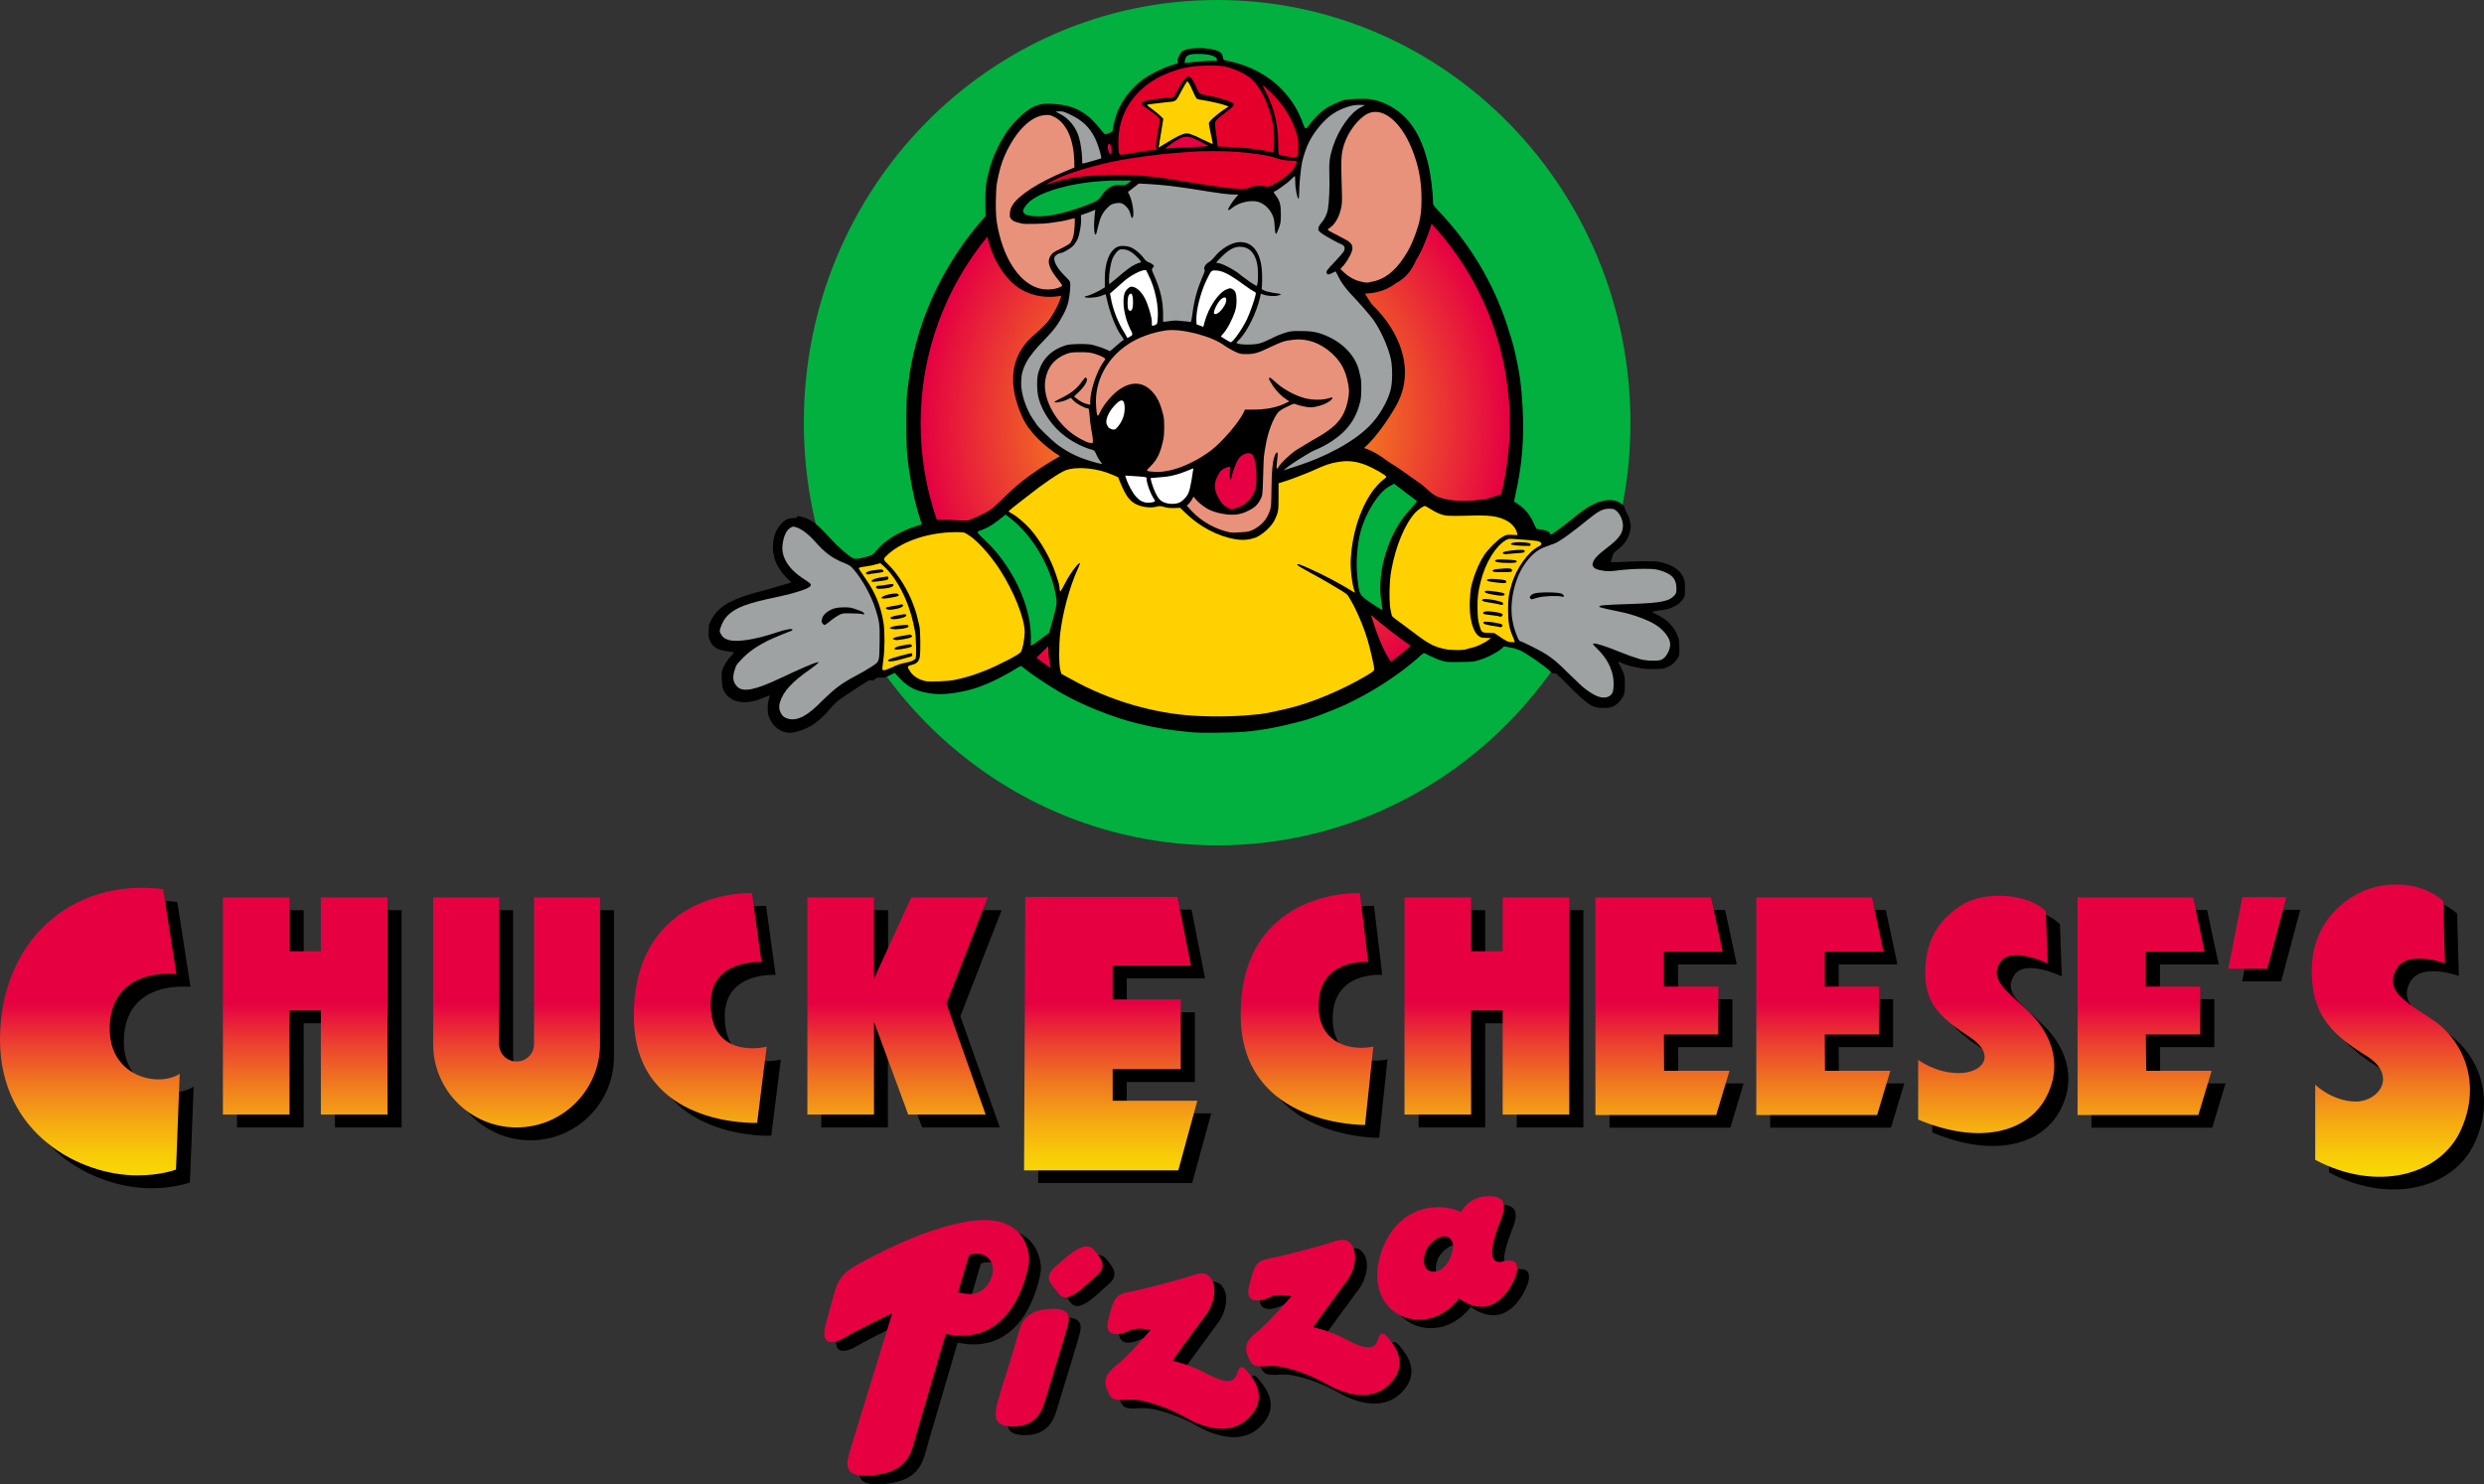 <svg version="1.1" xmlns="http://www.w3.org/2000/svg" xmlns:xlink="http://www.w3.org/1999/xlink" width="1199.736" height="717.169" viewBox="0,0,1199.736,717.169"><rect x="0" y="0" width="1199.736" height="717.169" fill="#333333" stroke="none"/><defs><linearGradient x1="236.595" y1="402.016" x2="236.595" y2="306.072" gradientUnits="userSpaceOnUse" id="color-1"><stop offset="0" stop-color="#fae700"/><stop offset="0.093" stop-color="#f9df02"/><stop offset="0.233" stop-color="#f8cb08"/><stop offset="0.403" stop-color="#f5a912"/><stop offset="0.596" stop-color="#f0791f"/><stop offset="0.807" stop-color="#eb3d30"/><stop offset="1" stop-color="#e60042"/></linearGradient><radialGradient cx="226.947" cy="25.888" r="142.166" gradientUnits="userSpaceOnUse" id="color-2"><stop offset="0" stop-color="#ffec00"/><stop offset="1" stop-color="#e50042"/></radialGradient><radialGradient cx="227.437" cy="25.882" r="141.898" gradientUnits="userSpaceOnUse" id="color-3"><stop offset="0" stop-color="#ffec00"/><stop offset="1" stop-color="#e50042"/></radialGradient><radialGradient cx="226.93" cy="26.481" r="141.898" gradientUnits="userSpaceOnUse" id="color-4"><stop offset="0" stop-color="#ffec00"/><stop offset="1" stop-color="#e50042"/></radialGradient><radialGradient cx="226.947" cy="27.177" r="142.166" gradientUnits="userSpaceOnUse" id="color-5"><stop offset="0" stop-color="#ffec00"/><stop offset="1" stop-color="#e50042"/></radialGradient></defs><g transform="translate(359.868,178.585)"><g data-paper-data="{&quot;isPaintingLayer&quot;:true}" fill-rule="nonzero" stroke="none" stroke-linecap="butt" stroke-linejoin="miter" stroke-miterlimit="10" stroke-dasharray="" stroke-dashoffset="0" style="mix-blend-mode: normal"><path d="M123.906,261.163l-19.948,51.224l19.046,53.73h-37.491l-16.54,-44.809v44.809h-32.178v-104.955h32.278v39.295l18.044,-39.295zM17.247,333.338l-4.611,36.789c0,0 -58.642,2.506 -59.544,-50.322c-0.802,-47.816 33.682,-60.747 57.038,-60.747l4.611,33.381c0,0 -24.56,-1.804 -24.56,19.948c0,21.853 16.841,23.056 27.066,20.951zM-95.225,332.035v-70.872h31.877v70.872c0,22.254 -18.044,40.298 -40.298,40.298c-22.254,0 -40.298,-18.044 -40.298,-40.298v-70.872h31.877v70.872v0c0,4.711 3.809,8.42 8.42,8.42c4.711,0 8.42,-3.809 8.42,-8.42zM-300.023,322.813c-1.203,25.161 23.557,30.374 33.682,23.557l-1.804,46.312c0,0 -7.117,2.807 -18.745,2.807c-27.567,0 -66.261,-19.948 -66.261,-65.659c0,-46.914 34.083,-78.19 78.891,-72.676l6.416,41.1c0,0 -30.775,-4.01 -32.178,24.56zM-198.075,261.163h32.178v104.955h-32.178v-50.322h-15.137v50.322h-32.178v-104.955h32.178v26.063h15.137zM683.364,327.324l0.1,17.543h31.577l-6.416,21.352h-58.342v-105.155h55.836l5.614,26.264h-28.369v16.841h26.264v23.156h-26.264zM729.877,260.963h21.252l-9.222,34.584h-18.846zM821.199,319.805c15.638,10.225 24.56,31.176 14.235,53.63c-9.924,21.953 -40.599,30.273 -70.371,14.435v-36.288c0,0 8.32,8.12 19.648,8.12c11.327,0 20.149,-12.731 5.213,-21.953c-15.838,-9.824 -25.362,-18.745 -26.464,-37.591c-1.203,-21.252 9.423,-33.181 20.049,-39.696c13.232,-8.22 32.78,-7.418 43.405,2.406l0.802,30.073c0,0 -18.445,-6.917 -23.657,3.108c-5.213,10.125 4.11,15.137 17.142,23.758zM450.599,327.324l0.1,17.543h31.577l-6.416,21.352h-58.342v-105.155h55.836l5.614,26.264h-28.369v16.841h26.264v23.156h-26.264zM625.524,315.194c11.327,10.425 18.144,25.362 10.125,41.701c-8.721,17.843 -32.479,24.159 -62.251,11.628v-28.87c0,0 8.32,6.416 19.648,6.416c11.327,0 18.645,-8.521 5.213,-17.442c-13.433,-8.922 -21.452,-15.638 -21.452,-30.674c0,-15.036 5.513,-25.161 17.142,-32.78c11.929,-7.819 33.481,-5.513 41.1,2.807l0.902,25.161c0,0 -17.743,-8.621 -22.956,-0.601c-5.213,7.919 2.306,13.232 12.53,22.655zM372.71,261.163h32.178v104.955h-32.178v-50.322h-15.237v50.322h-32.178v-104.955h32.178v26.063h15.237zM528.187,327.324l0.1,17.543h31.577l-6.416,21.352h-58.342v-105.155h55.836l5.614,26.264h-28.369v16.841h26.264v23.156h-26.264zM310.259,333.238l-4.01,37.892c0,0 -59.144,0.902 -60.046,-51.926c-0.902,-47.816 34.183,-60.146 57.54,-60.146l4.01,33.381c0,0 -23.958,-2.205 -23.958,21.051c0,18.846 16.34,21.953 26.464,19.748zM184.353,344.165l-0.1,15.137h40.899l-9.222,33.682h-74.381l0.601,-132.121h73.478l6.516,33.181h-37.792v16.44h32.88v33.682h-32.88z" fill="#000000" stroke-width="1"/><g stroke-width="1"><path d="M175.832,441.601c-1.504,1.203 -7.418,7.117 -10.526,8.922c-3.108,1.804 -5.914,3.408 -8.721,-0.601c-2.807,-4.01 -7.418,-6.817 -0.601,-12.731c6.817,-5.914 13.934,-12.631 18.244,-7.719c4.411,4.912 5.914,8.32 1.604,12.129zM161.798,464.958c-0.702,3.509 -10.526,34.985 -11.428,38.092c-1.002,3.108 -3.408,11.428 -14.535,11.728c-11.127,0.301 -10.225,-5.614 -6.817,-16.44c3.408,-10.826 7.819,-25.061 8.721,-28.77c1.002,-3.709 2.807,-10.225 13.332,-11.428c10.526,-1.203 11.728,2.506 10.726,6.817zM248.709,510.769c-9.623,9.323 -23.557,3.408 -30.073,-0.301c-6.516,-3.809 -19.848,-9.323 -27.868,-8.721c-8.019,0.702 -8.32,-0.601 -10.225,-4.912c-1.905,-4.31 -0.601,-7.719 4.611,-11.728c5.213,-4.01 16.44,-17.041 16.44,-17.041c0,0 -6.817,-1.604 -10.225,0.301c-3.408,1.804 -12.631,4.31 -10.225,-5.313c2.506,-9.623 3.108,-12.129 9.924,-13.332c6.716,-1.203 25.061,-6.115 29.672,-7.719c4.611,-1.504 7.719,-2.406 10.225,1.604c2.506,4.01 1.604,11.127 -2.406,16.741c-4.01,5.513 -13.934,18.846 -16.44,22.555c0,0 9.022,2.205 15.237,5.614c6.315,3.308 13.934,7.117 15.838,0.902c1.804,-6.215 4.21,-2.406 5.914,-0.301c2.807,3.408 9.323,12.33 -0.401,21.653zM316.674,494.53c-9.623,9.323 -23.557,3.408 -30.073,-0.301c-6.516,-3.809 -19.848,-9.323 -27.868,-8.721c-8.019,0.702 -8.32,-0.601 -10.225,-4.912c-1.905,-4.31 -0.601,-7.719 4.611,-11.728c5.213,-4.01 16.44,-17.041 16.44,-17.041c0,0 -6.817,-1.604 -10.225,0.301c-3.408,1.804 -12.631,4.31 -10.225,-5.313c2.506,-9.623 3.108,-12.129 9.924,-13.332c6.716,-1.203 25.061,-6.115 29.672,-7.719c4.611,-1.504 7.719,-2.406 10.225,1.604c2.506,4.01 1.604,11.127 -2.406,16.741c-4.01,5.513 -13.934,18.846 -16.44,22.555c0,0 9.022,2.205 15.237,5.614c6.215,3.308 13.934,7.117 15.838,0.902c1.804,-6.215 4.21,-2.406 5.914,-0.301c2.807,3.408 9.323,12.33 -0.401,21.653z" fill="#000000"/><path d="M376.82,444.508c-2.506,5.213 -10.927,19.146 -26.364,8.32c0,0 -6.516,9.724 -18.244,10.225c-14.836,0.601 -26.264,-13.232 -18.846,-33.682c7.418,-20.45 26.364,-23.858 38.092,-18.244c0,0 3.709,-7.719 13.332,-7.719c9.623,0 8.12,6.215 5.313,13.032c-2.707,6.817 -7.117,20.75 1.604,18.545c8.621,-2.205 7.719,4.31 5.112,9.523zM347.248,425.362c-2.707,-5.213 -8.621,-1.504 -11.428,2.205c-2.807,3.609 -4.01,12.631 2.807,12.33c6.817,-0.301 10.225,-11.528 8.621,-14.535z" fill="#000000"/><path d="M142.752,435.987c-2.306,13.633 -12.129,39.997 -40.097,34.083l-14.134,48.117c-2.506,8.42 -3.108,18.345 -20.75,20.149c-17.543,1.905 -12.631,-7.418 -9.523,-17.944c3.108,-10.526 16.741,-54.131 18.545,-60.346c0,0 -17.242,8.32 -22.855,11.728c-5.614,3.308 -12.129,4.31 -9.323,-6.215c2.807,-10.526 3.709,-13.633 4.611,-16.741c1.002,-3.108 2.807,-7.719 9.323,-11.428c6.516,-3.709 37.09,-20.65 60.046,-22.254c22.855,-1.504 24.86,16.139 24.159,20.851zM113.882,431.877l-5.313,18.044c2.105,0.401 4.411,0.802 6.215,0.802c4.611,0 9.623,-4.31 10.526,-10.526c1.002,-6.115 -4.611,-10.726 -11.428,-8.32z" fill="#000000"/><path d="M170.118,437.391c-1.504,1.203 -7.418,7.117 -10.526,8.922c-3.108,1.804 -5.914,3.408 -8.721,-0.601c-2.807,-4.01 -7.418,-6.817 -0.601,-12.731c6.817,-5.914 13.934,-12.631 18.244,-7.719c4.31,4.912 5.914,8.32 1.604,12.129zM156.084,460.748c-0.702,3.509 -10.526,34.985 -11.428,38.092c-1.002,3.108 -3.408,11.428 -14.535,11.728c-11.127,0.301 -10.225,-5.614 -6.817,-16.44c3.408,-10.826 7.819,-25.061 8.721,-28.77c1.002,-3.709 2.807,-10.225 13.332,-11.428c10.526,-1.103 11.728,2.506 10.726,6.817zM242.995,506.659c-9.623,9.323 -23.557,3.408 -30.073,-0.301c-6.516,-3.809 -19.848,-9.323 -27.868,-8.721c-8.019,0.702 -8.32,-0.601 -10.225,-4.912c-1.905,-4.31 -0.601,-7.719 4.611,-11.728c5.213,-4.01 16.44,-17.041 16.44,-17.041c0,0 -6.817,-1.604 -10.225,0.301c-3.408,1.804 -12.731,4.31 -10.225,-5.313c2.506,-9.623 3.108,-12.129 9.924,-13.332c6.716,-1.203 25.061,-6.115 29.672,-7.719c4.611,-1.504 7.719,-2.406 10.225,1.604c2.506,4.01 1.604,11.127 -2.406,16.741c-4.01,5.513 -13.934,18.846 -16.44,22.555c0,0 9.022,2.205 15.237,5.614c6.315,3.308 13.934,7.117 15.838,0.902c1.804,-6.215 4.21,-2.406 5.914,-0.301c2.807,3.408 9.323,12.33 -0.401,21.653zM310.96,490.42c-9.623,9.323 -23.557,3.408 -30.073,-0.301c-6.516,-3.809 -19.848,-9.323 -27.868,-8.721c-8.019,0.702 -8.32,-0.601 -10.225,-4.912c-1.905,-4.31 -0.601,-7.719 4.611,-11.728c5.213,-4.01 16.44,-17.041 16.44,-17.041c0,0 -6.817,-1.604 -10.225,0.301c-3.408,1.804 -12.631,4.31 -10.225,-5.313c2.506,-9.623 3.108,-12.129 9.924,-13.332c6.716,-1.203 25.061,-6.115 29.672,-7.719c4.611,-1.504 7.719,-2.406 10.225,1.604c2.506,4.01 1.604,11.127 -2.406,16.741c-4.01,5.513 -13.934,18.846 -16.44,22.555c0,0 9.022,2.205 15.237,5.614c6.215,3.308 13.934,7.117 15.838,0.902c1.804,-6.215 4.21,-2.406 5.914,-0.301c2.807,3.308 9.323,12.33 -0.401,21.653z" fill="#e60042"/><path d="M371.106,440.398c-2.506,5.213 -10.927,19.146 -26.364,8.32c0,0 -6.516,9.724 -18.244,10.225c-14.836,0.601 -26.264,-13.232 -18.846,-33.682c7.418,-20.45 26.364,-23.858 38.092,-18.244c0,0 3.709,-7.719 13.332,-7.719c9.623,0 8.12,6.215 5.313,13.032c-2.707,6.817 -7.117,20.75 1.604,18.545c8.621,-2.205 7.719,4.21 5.112,9.523zM341.534,421.252c-2.707,-5.213 -8.621,-1.403 -11.428,2.205c-2.807,3.609 -4.01,12.631 2.807,12.33c6.817,-0.301 10.225,-11.528 8.621,-14.535z" fill="#e60042"/><path d="M137.038,431.777c-2.306,13.633 -12.129,39.997 -40.097,34.083l-14.134,48.117c-2.506,8.42 -3.108,18.345 -20.75,20.149c-17.543,1.905 -12.631,-7.418 -9.523,-17.944c3.108,-10.526 16.741,-54.131 18.545,-60.346c0,0 -17.242,8.32 -22.855,11.728c-5.614,3.308 -12.129,4.31 -9.323,-6.215c2.807,-10.526 3.709,-13.633 4.611,-16.741c1.002,-3.108 2.807,-7.719 9.323,-11.428c6.516,-3.709 37.09,-20.65 60.046,-22.254c22.855,-1.504 24.86,16.139 24.159,20.851zM108.168,427.767l-5.313,18.044c2.105,0.401 4.411,0.802 6.215,0.802c4.611,0 9.623,-4.31 10.526,-10.526c1.002,-6.215 -4.611,-10.826 -11.428,-8.32z" fill="#e60042"/></g><path d="M117.19,254.948l-19.948,51.224l18.946,53.73h-37.391l-16.54,-44.809v44.809h-32.178v-104.955h32.178v39.295l18.044,-39.295zM10.431,327.123l-4.611,36.789c0,0 -58.642,2.506 -59.544,-50.322c-0.802,-47.816 33.682,-60.747 57.038,-60.747l4.611,33.381c0,0 -24.56,-1.804 -24.56,19.948c0,21.853 16.841,23.056 27.066,20.951zM-101.942,325.82v-70.872h31.877v70.872c0,22.254 -18.044,40.298 -40.298,40.298c-22.254,0 -40.298,-18.044 -40.298,-40.298v-70.872h31.877v70.872v0c0,4.711 3.709,8.42 8.42,8.42c4.711,0 8.42,-3.809 8.42,-8.42zM-306.839,316.598c-1.203,25.161 23.557,30.374 33.782,23.557l-1.804,46.312c0,0 -7.117,2.807 -18.745,2.807c-27.567,0 -66.261,-19.948 -66.261,-65.659c0,-46.914 33.982,-78.19 78.791,-72.676l6.416,41.1c0,0 -30.775,-4.01 -32.178,24.56zM-204.892,254.948h32.178v104.955h-32.178v-50.322h-15.137v50.322h-32.178v-104.955h32.178v26.063h15.137zM676.547,321.209l0.2,17.543h31.577l-6.416,21.352h-58.342v-105.155h55.836l5.513,26.264h-28.369v16.841h26.264v23.156h-26.264zM723.161,254.848h21.252l-9.222,34.584h-18.846zM814.482,313.691c15.538,10.125 24.459,31.075 14.235,53.63c-9.924,21.953 -40.599,30.273 -70.371,14.435v-36.288c0,0 8.32,8.12 19.648,8.12c11.327,0 20.149,-12.731 5.213,-21.953c-15.838,-9.824 -25.362,-18.745 -26.464,-37.591c-1.203,-21.252 9.423,-33.181 20.049,-39.696c13.232,-8.22 32.78,-7.418 43.405,2.406l0.802,30.073c0,0 -18.445,-6.917 -23.657,3.108c-5.213,10.125 4.11,15.137 17.142,23.758zM443.783,321.209l0.1,17.543h31.577l-6.416,21.352h-58.342v-105.155h55.836l5.614,26.264h-28.369v16.841h26.264v23.156h-26.264zM618.707,308.979c11.428,10.425 18.144,25.462 10.125,41.701c-8.721,17.843 -32.479,24.159 -62.251,11.628v-28.87c0,0 8.32,6.416 19.648,6.416c11.327,0 18.645,-8.521 5.213,-17.442c-13.433,-8.922 -21.452,-15.638 -21.452,-30.674c0,-15.036 5.513,-25.161 17.142,-32.78c11.929,-7.819 33.481,-5.513 41.1,2.807l0.902,25.161c0,0 -17.743,-8.621 -22.956,-0.601c-5.213,7.919 2.306,13.232 12.53,22.655zM365.894,254.948h32.178v104.955h-32.178v-50.322h-15.237v50.322h-32.178v-104.955h32.178v26.063h15.237zM521.471,321.209l0.1,17.543h31.577l-6.416,21.352h-58.342v-105.155h55.836l5.614,26.264h-28.369v16.841h26.264v23.156h-26.264zM303.442,327.023l-4.01,37.892c0,0 -59.144,0.902 -60.046,-51.926c-0.902,-47.816 34.183,-60.146 57.54,-60.146l4.01,33.381c0,0 -23.958,-2.205 -23.958,21.051c0,18.846 16.34,21.953 26.464,19.748zM177.536,337.95v15.237h40.899l-9.222,33.682h-74.481l0.601,-132.121h73.478l6.516,33.181h-37.792v16.34h32.88v33.682h-32.88z" fill="url(#color-1)" stroke-width="1"/><g><path d="M28.363,25.614c0,-112.776 89.376,-204.198 199.627,-204.198c110.251,0 199.627,91.423 199.627,204.198c0,112.776 -89.376,204.198 -199.627,204.198c-110.251,0 -199.627,-91.423 -199.627,-204.198z" fill="#01b03f" stroke-width="1"/><path d="M453.141,110.583c-1.809,3.116 -6.03,5.226 -11.458,5.729c-1.005,0.101 -2.412,0.402 -2.915,0.503c-1.005,0.201 -1.005,0.201 1.407,1.407c5.427,2.613 8.744,6.231 10.452,10.955c0.503,1.307 0.603,2.613 0.603,5.327c0,3.417 0,3.618 -0.905,5.025c-1.307,2.01 -2.412,3.015 -4.724,4.121c-1.709,0.804 -2.312,0.905 -6.131,1.005c-2.312,0 -5.025,0 -6.131,-0.302c-6.03,-1.106 -7.136,-1.407 -9.447,-2.412c-2.312,-1.106 -2.613,-1.005 -1.608,0.603c0.503,0.704 1.206,2.211 1.709,3.417c0.804,1.809 0.905,2.412 0.905,6.131c0,3.618 -0.101,4.322 -0.804,5.729c-1.005,2.01 -3.116,4.221 -5.126,5.025c-1.206,0.503 -2.211,0.603 -4.623,0.603c-5.126,0 -7.035,-1.206 -16.885,-11.056c-5.327,-5.427 -6.131,-6.03 -6.633,-5.729c-0.503,0.302 -0.804,0.201 -2.01,-1.005c-3.216,-3.015 -11.357,-8.543 -14.573,-10.05c-1.005,-0.402 -2.613,-1.005 -3.719,-1.206c-1.106,-0.101 -2.412,-0.503 -3.015,-0.603c-0.804,-0.201 -1.106,-0.101 -1.407,0.302c-1.407,1.709 -7.236,4.925 -11.357,6.131c-2.714,0.905 -3.216,0.905 -9.548,1.005c-6.432,0.101 -6.633,0 -9.347,-0.804c-1.608,-0.503 -3.819,-1.608 -5.226,-2.211c-1.307,-0.704 -2.513,-1.307 -2.714,-1.307c-0.201,0 -1.005,0.603 -1.809,1.307c-1.407,1.407 -4.824,4.221 -7.337,6.131c-8.844,6.834 -19.397,13.166 -29.448,17.789c-6.231,2.814 -15.478,6.332 -20.101,7.538c-11.056,2.915 -18.191,4.322 -27.538,5.226c-5.528,0.503 -21.709,0.704 -25.83,0.302c-12.061,-1.206 -17.387,-2.111 -26.433,-4.322c-11.96,-2.915 -26.634,-8.844 -37.086,-14.875c-5.729,-3.317 -14.171,-8.945 -17.588,-11.759c-0.704,-0.603 -1.407,-1.106 -1.508,-1.106c-0.101,0 -1.809,0.905 -3.719,2.111c-6.432,3.92 -14.272,7.538 -19.699,9.045c-4.02,1.106 -5.829,1.407 -8.844,1.91c-5.025,0.704 -7.94,0.704 -11.458,0.201c-6.935,-1.005 -10.653,-2.915 -14.875,-7.337l-2.412,-2.613l-2.412,1.206c-1.91,1.005 -2.613,1.206 -4.121,1.106c-1.608,-0.101 -2.01,-0 -3.015,0.804c-1.005,0.804 -1.307,0.804 -1.709,0.503c-0.503,-0.503 -1.407,-0 -10.653,6.131c-5.126,3.317 -6.633,4.523 -9.347,7.739c-4.824,5.729 -9.347,8.945 -14.875,10.653c-2.513,0.804 -4.623,1.005 -6.131,0.704v0c-4.121,-0.804 -7.337,-3.92 -8.744,-8.442c-0.503,-1.809 -0.402,-5.829 0.302,-7.739c0.302,-0.804 0.503,-1.608 0.402,-1.709c-0.201,0 -1.206,0.302 -2.312,0.804c-7.739,3.518 -14.272,3.216 -18.191,-0.704c-2.01,-2.111 -2.613,-4.121 -2.714,-8.442c-0.101,-3.317 0,-3.518 1.106,-5.829c0.704,-1.407 1.809,-3.216 3.015,-4.422c1.106,-1.106 1.809,-2.111 1.709,-2.211c0,-0.101 -1.307,-0.402 -2.814,-0.503c-4.623,-0.503 -7.136,-1.91 -8.543,-4.824c-0.704,-1.307 -0.804,-2.01 -0.804,-4.422c0,-1.608 0.101,-3.317 0.302,-3.819c2.613,-6.432 6.734,-9.849 15.277,-13.066c3.92,-1.407 6.332,-2.111 12.161,-3.618c1.809,-0.503 4.221,-1.206 5.327,-1.508c1.106,-0.302 3.116,-1.005 4.422,-1.307c1.206,-0.302 2.312,-0.704 2.312,-0.804c0,-0.201 -0.804,-1.005 -1.809,-1.91c-3.116,-2.814 -6.332,-8.342 -6.332,-10.754c0,-0.503 -0.101,-0.905 -0.302,-1.005c-0.201,-0.101 -0.302,-1.508 -0.302,-3.015c0,-4.322 1.005,-7.638 2.915,-10.251c2.211,-2.915 4.221,-4.121 6.935,-4.121c1.307,0 1.809,-0.101 1.809,-0.503c0,-0.603 0.201,-0.603 2.513,0c4.623,1.307 6.834,3.015 13.669,10.452c3.618,4.02 8.744,8.442 10.653,9.347c1.005,0.503 1.508,0.503 3.317,0.201c1.106,-0.201 3.015,-0.704 4.221,-1.005c1.91,-0.603 2.412,-0.905 3.92,-2.714c2.111,-2.412 2.714,-3.015 5.628,-5.226c2.915,-2.211 7.839,-4.724 12.463,-6.231c2.111,-0.704 3.719,-1.206 3.819,-1.307c0,0 -0.302,-0.905 -0.603,-2.111c-0.402,-1.106 -0.804,-2.613 -1.005,-3.216c-0.101,-0.603 -0.503,-1.508 -0.603,-2.111c-0.804,-2.814 -1.709,-6.633 -2.412,-10.251c-1.206,-6.734 -1.608,-8.342 -2.412,-16.282c-0.503,-4.724 -0.503,-25.528 0,-29.448c0.201,-1.608 0.503,-4.121 0.704,-5.528c1.206,-9.648 3.417,-18.995 6.633,-28.342c5.93,-17.186 15.176,-33.468 27.337,-47.941l3.216,-3.719l-0.101,-6.834c0,-7.035 0.302,-9.246 1.709,-14.774c1.106,-4.221 2.312,-7.538 4.322,-11.558c3.015,-6.03 5.628,-9.749 9.548,-13.669c6.03,-6.03 10.05,-7.839 16.885,-7.337c8.141,0.503 12.865,2.312 18.292,6.935c1.206,1.106 3.216,3.317 4.623,5.025c1.307,1.809 2.513,2.915 2.714,2.814c0.201,-0.201 1.106,-0.503 1.91,-0.804c1.206,-0.503 1.508,-0.704 1.508,-1.307c0,-1.307 1.407,-6.834 2.412,-9.146c2.412,-5.729 6.834,-11.357 12.161,-15.277c3.216,-2.412 9.246,-5.427 13.568,-6.834l3.216,-1.005v-1.206c0,-1.407 1.106,-3.819 2.312,-4.623c2.714,-2.01 13.066,-2.01 17.387,0c1.407,0.704 2.01,1.608 2.211,3.116c0.201,1.106 0.302,1.206 2.111,1.508c10.553,2.111 19.498,6.834 26.332,13.87c4.724,4.925 7.94,10.151 10.151,16.382c1.005,2.915 1.407,3.116 2.814,1.005c1.407,-2.111 5.226,-6.131 7.538,-7.739c2.312,-1.709 6.734,-3.719 9.347,-4.523c1.206,-0.302 3.618,-0.503 6.633,-0.603c5.427,-0.201 8.342,0.301 12.262,1.809c11.458,4.623 18.392,14.272 22.111,30.453c1.106,5.126 2.111,12.965 2.111,17.387c0,1.608 0,1.608 2.814,4.623c15.277,16.081 26.433,34.775 33.267,55.881c1.508,4.724 2.714,8.744 3.317,11.357c2.513,10.855 3.317,16.985 3.92,28.041c0.804,14.875 -0.302,27.538 -3.518,41.91c-0.302,1.709 -0.603,3.116 -0.603,3.116c4.824,2.915 7.136,5.528 9.246,9.95l1.508,3.216l1.407,0.201c2.613,0.302 4.925,1.206 5.025,1.809c0.201,0.804 0.503,0.804 1.508,0.302c1.106,-0.704 6.633,-4.824 9.447,-7.136c7.839,-6.633 13.066,-9.146 18.292,-9.045c2.211,0 3.518,0.402 5.427,1.809c1.005,0.804 1.508,1.206 1.508,1.809c0,0.503 0.603,1.709 1.206,2.915c0.704,1.206 1.206,2.513 1.206,2.915c0,0.402 0.201,1.206 0.402,1.809c0.201,0.804 0.201,1.608 -0.101,3.216c-0.603,3.719 -2.513,6.734 -5.93,9.347c-1.307,0.905 -2.211,1.91 -2.312,2.412c0,0.201 -0.101,0.302 -0.201,0.503c-0.101,0.402 -0.302,0.804 -0.402,1.307c-0.201,0.603 -0.402,1.106 -0.503,1.407v0.101c0,0.503 0.402,0.503 3.417,0.402c8.141,-0.503 17.89,-0.603 19.598,-0.201c6.533,1.307 10.352,3.819 12.061,7.739c0.603,1.206 0.704,2.211 0.704,5.226c0.101,3.417 0,3.819 -0.804,4.824z" fill="#000000" stroke-width="1"/><path d="M236.352,-87.504c-2.714,-0.101 -7.035,-0.704 -13.468,-1.709c-3.216,-0.503 -7.035,-1.106 -8.543,-1.307c-1.508,-0.302 -4.824,-0.704 -7.236,-1.206c-11.257,-1.91 -19.598,-2.513 -31.458,-2.312c-12.161,0.302 -19.397,1.206 -26.734,3.618c-1.91,0.603 -3.417,1.005 -3.518,1.005c-0.101,-0.101 3.216,-1.91 6.03,-3.216c8.141,-3.618 23.518,-7.839 35.579,-9.548c11.257,-1.709 15.679,-2.111 27.036,-3.015c6.131,-0.503 18.091,-0.503 23.619,0c8.141,0.603 15.88,1.809 18.995,3.015c1.91,0.804 4.824,1.206 7.437,1.206c2.714,0 2.814,0.101 1.608,2.613c-1.307,2.814 -5.93,6.633 -10.855,9.045c-1.91,0.905 -2.412,1.005 -3.518,0.804c-2.211,-0.503 -5.729,-0.402 -7.337,0.402c-1.508,0.804 -2.613,0.905 -7.638,0.603z" fill="#e4002b" stroke-width="1"/><path d="M260.071,-103.284c-1.206,-0.201 -2.111,-0.503 -2.312,-0.603c-0.101,-0.101 -0.302,-2.714 -0.302,-5.628c-0.101,-9.146 -2.01,-17.086 -5.93,-24.523c-2.312,-4.422 -2.111,-4.322 3.116,0.804c5.528,5.427 9.347,11.759 11.558,18.593c1.005,3.015 1.005,3.819 1.005,7.236c0,4.623 -0.101,4.824 -3.015,4.824c-1.106,-0.302 -3.015,-0.503 -4.121,-0.704z" fill="#e4002b" stroke-width="1"/><path d="M180.471,-105.294c-0.402,-3.116 -0.201,-8.543 0.503,-11.86c2.412,-11.96 11.357,-21.81 24.322,-26.533c6.432,-2.412 11.659,-3.216 19.096,-3.216c5.025,0 6.03,0.101 8.844,0.804c3.719,1.005 7.739,2.915 10.352,4.824c5.427,4.221 10.251,14.473 11.659,24.523c0.503,3.417 0.301,11.86 -0.201,11.759c-0.201,-0.101 -1.809,-0.402 -3.518,-0.704c-4.523,-0.905 -11.759,-1.709 -17.99,-1.91l-5.327,-0.201l-0.101,-1.206c0,-0.603 -0.402,-3.216 -0.704,-5.729c-0.804,-5.729 -1.005,-5.126 4.322,-9.246c4.221,-3.216 4.824,-3.92 3.92,-4.724c-1.005,-1.005 -8.141,-3.116 -13.267,-3.92c-2.915,-0.503 -3.015,-0.503 -4.824,-4.623c-1.206,-2.714 -2.412,-4.422 -3.417,-4.422c-1.005,0 -3.216,2.613 -4.925,6.131c-1.005,1.809 -1.91,3.417 -2.111,3.719c-0.302,0.201 -2.111,0.503 -4.121,0.603c-7.136,0.603 -11.056,1.407 -11.357,2.412c-0.302,0.704 -0.101,0.905 3.015,3.015c1.508,1.005 3.518,2.513 4.322,3.317l1.508,1.407l-0.804,4.523c-1.106,6.332 -1.407,8.643 -1.005,9.447c0.302,0.804 -0.302,1.106 -2.312,1.106c-0.603,0 -1.91,0.101 -2.915,0.302c-1.005,0.201 -2.814,0.503 -4.221,0.704c-1.307,0.201 -3.518,0.603 -4.824,0.804c-3.618,0.603 -3.618,0.603 -3.92,-1.106z" fill="#e4002b" stroke-width="1"/><path d="M202.985,-106.902c0,-0.101 1.407,-1.206 3.015,-2.312c6.131,-4.121 7.236,-4.322 13.367,-1.206c2.312,1.206 4.322,2.211 4.422,2.312c0.101,0.101 -1.809,0.302 -4.322,0.402c-5.025,0.101 -15.176,0.704 -15.98,0.905c-0.201,0.101 -0.503,-0 -0.503,-0.101z" fill="#e60043" stroke-width="1"/><path d="M212.432,-149.315c0.402,-2.613 1.809,-3.216 6.533,-3.216c5.528,0 8.945,1.106 8.945,2.915c0,0.503 -0.302,0.503 -1.709,0.402c-1.508,-0.101 -8.442,0.402 -12.362,0.905l-1.608,0.201l0.201,-1.206z" fill="#01b03f" stroke-width="1"/><g fill="#ffd100" stroke-width="1"><path d="M217.558,167.26c-20.302,-1.106 -41.81,-7.437 -60.403,-17.89l-4.422,-2.412l-0.503,-1.91c-0.704,-2.513 -0.704,-12.262 0,-17.89c1.307,-10.352 4.422,-21.709 8.04,-29.95c0.704,-1.608 1.407,-3.116 1.407,-3.317c0.302,-0.905 -0.603,-0.302 -1.709,1.005c-1.91,2.211 -4.121,5.628 -5.93,9.246c-1.005,1.91 -1.709,3.216 -1.91,2.915c-0.101,-0.302 -0.302,-1.206 -0.302,-2.111c-0.201,-1.709 -0.302,-1.709 -1.91,-6.633c-2.312,-6.935 -7.136,-15.478 -11.96,-21.005c-2.613,-3.015 -6.834,-6.633 -9.246,-7.839c-0.804,-0.503 -1.508,-0.905 -1.508,-1.005c0,-0.101 3.015,-2.613 5.93,-4.824c0.201,-0.101 1.508,-1.206 3.116,-2.412c7.437,-5.93 15.679,-11.558 18.694,-12.664c5.528,-1.91 15.277,-1.005 22.714,2.312l2.513,1.106l1.307,3.216c2.312,5.427 4.02,7.94 6.834,9.548c2.814,1.608 7.437,2.312 10.653,1.407c1.206,-0.302 1.809,-0.301 3.518,0.201c1.307,0.402 2.915,0.603 4.824,0.503l2.814,-0.101l2.613,2.513c6.834,6.633 15.578,11.257 24.121,12.664c3.518,0.603 6.432,0.302 9.447,-0.704c3.317,-1.206 8.04,-5.427 9.548,-8.744c1.709,-3.719 1.809,-4.221 1.809,-11.056v-6.533l1.91,-0.603c2.613,-0.704 9.95,-3.518 13.97,-5.226c6.834,-3.116 8.945,-3.819 12.664,-4.422c4.724,-0.905 8.945,-0.402 13.568,1.407c4.02,1.608 9.95,5.025 9.95,5.729c0,0.201 -0.503,0.603 -1.005,1.005c-1.508,1.005 -4.724,4.322 -6.432,7.035c-5.528,8.342 -9.045,19.598 -9.749,31.458c-0.302,4.824 0.603,12.664 1.91,15.98c0.302,0.603 0.302,0.603 -0.804,0c-6.734,-4.121 -14.171,-8.141 -22.011,-11.558c-3.92,-1.709 -4.925,-2.111 -4.925,-1.407c0,0.302 2.714,1.91 6.131,3.719c3.317,1.809 8.744,4.824 11.96,6.834c5.93,3.518 6.03,3.518 7.236,5.729c3.015,4.925 6.633,13.267 8.643,20.101c1.307,4.422 3.216,12.764 3.216,13.97c0,0.804 -0.503,1.206 -3.819,3.216c-11.558,6.834 -26.533,13.166 -37.689,15.779c-7.236,1.709 -9.045,2.111 -13.87,2.814c-9.347,1.005 -19.498,1.407 -30.955,0.804z"/><path d="M87.706,150.576c-3.317,-0.503 -6.432,-2.312 -8.04,-4.824c-1.508,-2.312 -1.407,-2.613 0.804,-3.116c2.312,-0.503 3.518,-1.709 3.92,-3.819c0.402,-2.412 0.302,-12.965 -0.201,-14.975c-1.206,-5.025 -1.407,-6.131 -2.513,-9.146c-2.613,-7.739 -7.839,-16.181 -13.066,-21.106c-2.111,-2.01 -2.01,-2.111 0.603,-4.523c7.236,-6.432 19.699,-10.452 32.262,-10.553c4.02,0 4.322,0 5.829,1.005c4.422,2.513 10.955,9.749 15.779,17.186c6.734,10.452 11.96,23.418 11.96,30.151c0,2.814 -1.005,8.442 -1.91,9.648c-0.704,1.106 -10.955,6.432 -17.086,8.844c-5.729,2.312 -9.447,3.417 -15.176,4.623c-2.211,0.503 -11.357,0.905 -13.166,0.603z"/><path d="M66.298,144.345c0,-0.503 0.302,-2.513 0.503,-4.422c0.704,-4.824 0.704,-13.87 0,-17.99c-1.508,-8.442 -3.92,-14.272 -8.945,-21.407c-1.608,-2.312 -2.915,-4.322 -2.915,-4.422c0,-0.503 0.402,-0.603 3.216,-1.005c1.508,-0.201 3.719,-0.603 4.925,-1.005l2.211,-0.603l1.407,1.206c0.704,0.603 2.211,2.111 3.216,3.317c5.93,7.337 10.151,17.086 12.161,28.543c0.503,2.915 0.704,11.759 0.302,12.865c-0.302,0.804 -2.211,1.709 -4.121,2.01c-2.513,0.402 -5.226,1.307 -8.04,2.714c-3.216,1.407 -3.92,1.407 -3.92,0.201zM76.148,139.722c1.91,-0.603 3.819,-1.005 4.121,-1.206c0.603,-0.201 0.704,-1.307 0.101,-1.508c-0.503,-0.101 -9.749,2.312 -10.855,3.015c-0.603,0.302 -0.704,0.503 -0.302,0.704c0.704,0.503 3.015,0.101 6.935,-1.005zM77.253,134.697c3.216,-0.603 3.819,-1.005 3.116,-1.709c-0.402,-0.402 -0.804,-0.402 -3.518,0.101c-3.216,0.603 -4.422,1.005 -4.724,1.709c-0.101,0.603 1.809,0.603 5.126,-0.101zM76.751,130.174c3.518,-0.603 4.623,-1.206 3.518,-1.91c-0.302,-0.302 -0.603,-0.302 -0.804,-0.302c-0.101,0.101 -1.608,0.302 -3.317,0.603c-4.02,0.603 -5.93,1.508 -4.02,1.91c0.402,0.101 0.804,0.101 0.905,0.201c0.201,0 1.91,-0.201 3.719,-0.503zM75.947,125.149c2.613,-0.402 3.518,-0.905 2.714,-1.709c-0.402,-0.402 -7.035,0.301 -8.141,1.005l-0.804,0.402l0.804,0.302c1.106,0.402 2.211,0.402 5.427,0zM75.042,120.123c2.312,-0.503 3.317,-1.206 2.613,-1.809c-0.302,-0.302 -1.307,-0.101 -3.618,0.302c-3.317,0.603 -4.121,1.005 -3.719,1.608c0.302,0.503 2.111,0.503 4.724,-0.101zM73.836,115.4c1.407,-0.302 2.513,-1.005 2.513,-1.508c0,-0.503 -1.005,-0.603 -1.809,-0.302c-0.503,0.201 -1.91,0.503 -3.116,0.603c-1.206,0.201 -2.513,0.503 -3.015,0.603c-0.603,0.302 -0.603,0.402 -0.101,0.804c0.804,0.603 2.312,0.503 5.528,-0.201zM70.921,110.073c3.317,-0.603 3.819,-0.905 3.015,-1.608c-0.905,-1.005 -8.04,0.603 -8.04,1.809c0.101,0.503 1.608,0.402 5.025,-0.201zM69.715,105.349c1.508,-0.402 2.312,-1.005 1.809,-1.608c-0.302,-0.302 -1.106,-0.201 -2.814,0.101c-1.407,0.302 -3.015,0.503 -3.518,0.503c-0.603,0 -1.307,0.101 -1.508,0.201c-0.704,0.302 -0.603,1.005 0.101,1.206c0.603,0.302 4.322,0 5.93,-0.402zM66.7,101.932c2.211,-0.302 2.513,-0.503 2.513,-1.407c0,-0.603 -0.101,-0.603 -1.407,-0.503c-4.623,0.603 -6.734,1.307 -6.734,2.312c0,0.302 1.709,0.201 5.628,-0.402zM63.384,98.314c3.417,-0.503 3.92,-0.603 3.216,-1.407c-0.503,-0.503 -0.905,-0.503 -3.518,-0.101c-3.015,0.302 -4.422,0.804 -4.724,1.508c-0.101,0.402 0.704,0.704 1.508,0.603c0.201,-0.201 1.809,-0.402 3.518,-0.603z"/><path d="M338.063,134.998c-4.623,-0.905 -7.538,-2.312 -12.664,-6.131c-2.613,-1.91 -6.432,-4.824 -8.643,-6.432c-2.211,-1.508 -4.121,-3.116 -4.322,-3.417c-0.101,-0.302 -0.503,-1.91 -0.804,-3.618c-0.603,-3.92 -0.503,-13.468 0.503,-18.493c2.111,-11.759 6.533,-22.312 11.558,-27.84c1.206,-1.307 3.92,-3.216 4.623,-3.216c0.201,0 1.407,0.603 2.613,1.407c2.814,1.91 5.829,3.116 8.442,3.317c1.206,0.101 5.327,0.101 9.045,0c11.156,-0.402 15.377,0.101 19.799,2.613c2.312,1.307 4.221,3.719 4.623,5.729l0.201,1.005l-2.714,-0.101c-2.613,-0.101 -2.714,-0.101 -4.724,1.106c-2.312,1.407 -6.734,5.829 -8.543,8.543c-2.714,4.121 -5.025,9.849 -6.332,15.277c-0.302,1.307 -0.603,4.523 -0.704,7.136c-0.302,7.437 1.206,13.87 3.719,16.282c1.307,1.206 1.407,1.307 3.92,1.407l2.613,0.101l-1.206,0.905c-0.603,0.503 -2.111,1.407 -3.216,1.91c-1.91,1.005 -3.116,1.508 -7.035,2.412c-1.407,0.804 -8.141,0.704 -10.754,0.101z"/><path d="M370.023,131.681c-1.508,-0.101 -2.312,-0.503 -5.025,-2.312l-3.116,-2.111l-2.814,-0.101c-3.417,-0.101 -3.417,-0.101 -4.523,-4.121c-0.603,-2.111 -0.704,-3.518 -0.804,-7.94c0,-5.528 0.201,-7.437 1.608,-12.965c2.312,-9.045 7.136,-16.784 11.96,-19.699c1.307,-0.804 1.608,-0.804 4.422,-0.603c11.056,0.804 11.558,0.905 12.463,1.608c0.804,0.603 0.402,1.407 -1.106,2.111c-5.025,2.613 -10.653,10.553 -12.865,18.191c-1.407,4.824 -1.709,6.432 -1.709,12.161c0,6.131 0.503,9.146 2.412,13.367c0.503,1.206 0.804,2.211 0.804,2.312c0.201,0.101 -0.704,0.101 -1.709,0.101zM365.601,124.043c0.804,-0.804 -0.201,-1.307 -4.02,-1.91c-3.417,-0.503 -5.025,-0.503 -5.025,0.101c0,0.603 1.005,0.905 3.216,1.307c1.307,0.201 3.015,0.503 3.719,0.603c0.704,0.101 1.407,0.302 1.508,0.302c0.101,0.101 0.402,-0.101 0.603,-0.402zM365.802,118.817c0.302,-0.804 -0.302,-1.206 -2.915,-1.608c-3.92,-0.704 -6.432,-0.603 -6.432,0.402c0,0.503 0.503,0.603 4.824,1.106c1.508,0.101 2.814,0.402 2.915,0.503c0.402,0.302 1.407,0.101 1.608,-0.402zM366.104,112.988c0,-0.503 -0.503,-0.704 -2.312,-1.206c-3.216,-0.804 -6.332,-1.206 -7.236,-0.905c-1.407,0.603 -0.503,1.106 2.714,1.608c1.709,0.302 3.719,0.603 4.523,0.804c1.809,0.603 2.312,0.503 2.312,-0.302zM366.807,108.565c0,-0.603 -0.503,-0.704 -3.417,-1.206c-4.02,-0.603 -5.729,-0.704 -6.03,-0.302c-0.402,0.603 0.402,1.005 3.719,1.608c4.221,0.804 5.729,0.704 5.729,-0.101zM367.611,102.535c0,-0.804 -0.503,-1.005 -4.422,-1.307c-3.417,-0.302 -5.126,-0.101 -4.824,0.704c0.101,0.402 4.623,1.005 7.739,1.206c1.206,0 1.508,-0.101 1.508,-0.603zM370.425,97.007c0.101,-0.905 -1.106,-1.206 -4.422,-0.905c-3.92,0.302 -4.925,0.503 -4.925,1.005c0,0.603 0.603,0.804 5.025,0.704c4.02,0 4.221,0 4.322,-0.804zM372.636,92.686c0,-0.603 -0.302,-0.603 -4.523,-0.905c-3.116,-0.201 -4.724,-0.101 -5.327,0.101c-1.91,0.905 1.005,1.508 6.633,1.508c2.915,-0.101 3.216,-0.201 3.216,-0.704zM372.837,88.665c2.613,-0.101 3.518,-0.302 3.618,-0.603c0.302,-0.804 -0.101,-1.005 -2.01,-1.005c-2.412,0 -7.136,0.603 -7.94,1.005c-1.307,0.603 -0.201,1.307 1.809,1.005c0.603,-0.101 2.613,-0.201 4.523,-0.402zM379.37,84.444c0,-0.603 -0.302,-0.603 -2.312,-0.905c-4.121,-0.503 -8.241,0.101 -6.935,1.005c0.503,0.302 5.528,0.704 7.94,0.603c1.106,0.101 1.307,-0.101 1.307,-0.704z"/><path d="M199.869,-108.123c0.101,-0.503 0.302,-1.307 0.302,-1.91c0.101,-0.603 0.603,-3.417 1.005,-6.131l0.804,-5.025l-1.407,-1.407c-0.804,-0.804 -2.513,-2.211 -3.92,-3.216c-1.407,-1.005 -2.513,-1.91 -2.513,-2.01c0,-0.302 1.709,-0.503 8.744,-1.307c5.829,-0.603 4.824,0.101 8.141,-6.03c1.005,-1.91 2.111,-3.719 2.312,-3.92c0.503,-0.503 1.307,0.804 2.814,4.322c0.704,1.709 1.608,3.417 1.91,3.719c0.302,0.402 1.407,0.603 3.417,0.905c2.814,0.402 9.045,1.809 11.056,2.613l1.005,0.402l-2.613,1.709c-3.92,2.714 -6.935,5.528 -6.935,6.432c0,0.603 1.206,6.332 1.809,9.246c0.101,0.402 -0,0.704 -0.101,0.704c-0.101,0 -2.513,-1.106 -5.226,-2.412c-2.613,-1.407 -5.427,-2.412 -6.131,-2.613c-2.312,-0.402 -4.422,0.503 -13.568,6.131l-1.106,0.704l0.201,-0.905z"/></g><path d="M232.834,66.554c-1.407,-0.704 -2.01,-1.307 -3.216,-3.015c-3.015,-4.623 -3.518,-7.839 -1.608,-11.759c0.603,-1.307 1.407,-2.613 1.91,-3.015c1.206,-1.005 3.116,-1.91 3.92,-1.809c0.603,0.101 0.704,0.302 0.402,1.206c-0.302,1.407 -0.302,4.623 0.302,4.824c0.201,0 0.302,-0.302 0.402,-0.905c0.101,-1.608 2.412,-7.739 3.417,-9.045c1.709,-2.412 5.226,-3.518 6.633,-2.01c1.307,1.407 2.211,7.337 1.91,12.563c-0.101,3.417 -0.302,4.221 -1.206,5.93c-1.709,3.719 -4.925,6.432 -8.945,7.437c-2.01,0.704 -1.91,0.704 -3.92,-0.402z" fill="#e60043" stroke-width="1"/><path d="M21.272,168.8c-2.111,-0.503 -3.216,-1.307 -4.02,-2.915c-0.905,-1.809 -1.005,-3.116 -0.402,-5.226c1.608,-5.226 5.729,-9.749 14.674,-15.98c1.005,-0.704 2.412,-1.809 3.015,-2.312l1.206,-1.106l-1.005,0.201c-1.709,0.302 -7.337,2.714 -17.99,7.739c-11.759,5.528 -17.588,6.734 -20.402,4.121c-2.111,-2.111 -2.613,-4.322 -1.407,-8.141c0.804,-2.613 1.005,-2.814 3.819,-5.729c3.417,-3.417 6.935,-5.829 12.061,-8.442c2.915,-1.407 8.945,-3.92 11.558,-4.824c0.302,-0.101 0.503,-0.402 0.503,-0.603c0,-0.603 -3.317,-0.101 -7.739,1.407c-10.05,3.417 -19.096,4.824 -23.016,3.618c-2.111,-0.603 -2.814,-1.206 -3.719,-2.714c-0.804,-1.407 -0.804,-1.407 -0.302,-3.116c1.005,-2.915 2.01,-4.623 3.92,-6.432c3.92,-3.518 9.045,-5.528 23.116,-8.442c5.427,-1.206 7.94,-1.809 12.463,-3.317c3.015,-1.005 4.422,-2.01 4.121,-2.915c-0.101,-0.302 -1.407,-1.307 -3.015,-2.312c-7.538,-4.724 -11.257,-10.553 -10.653,-16.483c0.503,-4.422 1.91,-7.538 4.121,-8.643c0.804,-0.503 1.206,-0.503 2.412,-0.101c2.412,0.603 5.93,3.317 8.844,6.533c5.226,5.93 8.442,8.342 14.674,10.855c2.412,1.005 3.015,1.407 4.422,3.116c4.02,4.623 8.342,12.463 10.352,18.694c2.01,6.432 2.211,7.638 2.111,15.679c-0.101,5.327 -0.101,7.94 -0.503,9.045c-0.503,1.508 -0.603,1.608 -3.819,3.719c-1.91,1.206 -5.327,3.216 -7.739,4.422c-6.533,3.518 -9.648,5.93 -15.578,11.659c-7.035,7.337 -11.759,9.749 -16.081,8.945zM39.564,122.668c0.603,-0.402 1.709,-1.307 2.412,-1.91c0.804,-0.603 2.312,-1.608 3.216,-2.111c1.709,-0.905 2.01,-1.005 5.729,-0.905c2.111,0 4.523,0.101 5.327,0.302c1.206,0.302 1.407,0.302 1.206,-0.302c-0.101,-0.503 -0.905,-0.905 -3.216,-1.709c-2.714,-1.005 -3.417,-1.206 -6.432,-1.206c-3.719,0 -5.93,0.603 -8.342,2.412c-1.508,1.206 -2.111,2.01 -2.412,3.618c-0.201,1.005 -0.101,1.307 0.503,1.91c0.704,0.804 0.704,0.804 2.01,-0.101z" fill="#9ea2a3" stroke-width="1"/><path d="M410.627,157.342c-1.709,-0.804 -4.422,-2.714 -5.226,-3.417c-0.101,-0.101 -0.603,-0.503 -1.206,-1.005c-0.503,-0.402 -3.417,-3.216 -6.432,-6.131c-5.93,-5.829 -6.734,-6.432 -10.653,-9.146c-2.412,-1.608 -11.96,-6.432 -12.764,-6.432c-0.804,0 -3.015,-5.729 -3.719,-10.05c-1.508,-8.543 0.804,-19.699 5.729,-26.935c2.915,-4.322 6.131,-7.136 9.648,-8.442c1.206,-0.402 2.412,-0.804 2.714,-1.005c0.302,-0.101 1.206,-0.503 1.809,-0.603c2.714,-1.005 8.442,-5.126 16.684,-11.86c4.824,-3.92 7.035,-5.126 10.05,-5.126c2.111,0 2.412,0.101 3.518,1.005c1.709,1.307 3.216,4.523 3.216,7.136c0,3.618 -1.809,6.231 -7.337,10.452c-4.523,3.518 -5.93,4.824 -6.834,6.633c-0.603,1.508 -0.704,1.709 -0.302,2.513c0.603,1.206 1.809,1.709 4.925,2.211c1.709,0.302 3.216,0.302 5.025,0.101c6.332,-0.804 10.151,-1.005 14.674,-1.005c3.92,0 5.327,0.101 7.236,0.603c6.131,1.709 8.442,4.121 8.442,8.844c0,1.91 -0.101,2.312 -0.804,3.216c-2.613,3.015 -6.332,3.819 -21.407,4.322c-13.267,0.402 -16.181,0.704 -14.774,1.508c0.503,0.302 5.427,1.407 9.548,2.211c5.427,1.005 13.769,3.92 17.387,6.332c4.121,2.613 7.035,6.533 7.035,9.347c0,2.814 -1.809,6.231 -4.02,7.437c-1.608,0.905 -7.739,0.704 -10.855,-0.302c-3.92,-1.206 -4.724,-1.508 -9.849,-3.518c-6.432,-2.613 -10.955,-4.02 -12.061,-3.92c-0.804,0.101 -0.804,0.101 1.206,2.211c4.02,3.92 6.03,7.136 7.437,11.558c1.005,3.015 1.106,8.442 0.201,10.151c-1.307,2.412 -4.623,2.915 -8.241,1.106zM382.988,110.105c2.412,-0.704 9.045,-1.005 11.257,-0.503c1.005,0.302 1.206,0.201 1.206,-0.302c0,-0.302 -0.503,-0.804 -1.206,-1.106c-1.608,-0.704 -10.452,-0.804 -12.865,-0.101c-1.809,0.503 -2.814,1.709 -2.111,2.513c0.302,0.302 0.603,0.402 1.005,0.302c0.201,-0.101 1.508,-0.503 2.714,-0.804z" fill="#9ea2a3" stroke-width="1"/><path d="M260.373,48.596c0,-0.905 11.659,-8.442 14.875,-9.749c4.824,-1.91 9.95,-5.126 13.568,-8.543c4.322,-4.221 6.834,-8.744 8.342,-15.076c0.603,-2.312 0.603,-9.246 0.201,-11.056c-0.101,-0.603 -0.503,-2.01 -0.704,-3.116c-1.508,-7.035 -7.136,-13.367 -14.975,-16.985c-4.623,-2.111 -7.437,-2.714 -13.166,-2.714c-4.623,-0.101 -5.226,0.101 -7.94,0.905c-1.608,0.503 -4.623,1.709 -6.633,2.814c-2.01,1.005 -4.623,2.111 -5.729,2.312c-3.317,0.804 -10.855,0.603 -10.855,-0.402c0,-0.101 0.503,-0.704 1.206,-1.407c3.819,-3.618 8.543,-13.267 10.151,-20.503l0.402,-1.809l1.307,0.503c1.91,0.704 5.427,0.905 7.136,0.402c0.804,-0.302 1.407,-0.503 1.307,-0.603c-0.101,-0.101 -1.508,-0.402 -3.317,-0.603c-1.809,-0.302 -3.819,-0.704 -4.623,-1.106l-1.407,-0.704l0.101,-1.407c0.101,-0.804 0.101,-3.015 0.101,-5.025c-0.101,-10.955 -4.422,-16.985 -11.558,-16.282c-3.719,0.402 -8.543,3.417 -11.357,7.035c-0.804,1.005 -2.111,2.211 -2.814,2.613c-1.608,0.905 -2.613,2.613 -2.111,3.518c0.302,0.503 0.101,1.206 -1.005,3.618c-2.412,5.729 -3.92,10.855 -4.824,17.789c-0.503,3.618 -0.603,4.02 -1.206,3.92c-0.302,-0.101 -2.01,-0.302 -3.719,-0.402c-2.111,-0.302 -3.819,-0.302 -5.327,-0.101c-1.206,0.201 -2.613,0.402 -3.116,0.402h-0.804v-4.121c-0.101,-6.131 -1.307,-11.357 -4.221,-17.99c-1.407,-3.216 -1.407,-3.216 -0.804,-3.819c0.302,-0.302 0.603,-0.704 0.603,-0.905c0,-0.503 -1.407,-1.508 -2.613,-1.91c-0.804,-0.302 -1.508,-0.804 -2.111,-1.709c-1.206,-1.709 -3.518,-3.92 -5.528,-5.025c-2.211,-1.206 -5.628,-1.508 -7.538,-0.603c-3.719,1.91 -5.93,7.538 -5.93,15.176v4.322l-1.005,0.603c-1.508,1.106 -6.332,3.317 -7.538,3.518c-0.603,0.101 -1.206,0.302 -1.206,0.402c0,0.905 6.131,0.503 8.543,-0.603c0.905,-0.402 1.608,-0.603 1.608,-0.603c0,0.101 0.302,1.005 0.503,2.01c1.407,6.633 4.422,14.473 7.035,17.99c1.206,1.508 1.407,2.312 0.804,2.312c-0.101,0 -1.608,1.206 -3.216,2.613l-3.015,2.613l-1.809,-0.804c-1.91,-0.905 -3.618,-1.407 -6.432,-2.211c-2.513,-0.704 -10.452,-0.603 -12.965,0.101c-6.935,2.111 -11.357,6.432 -13.367,13.066c-0.905,2.915 -0.804,9.246 0.101,12.563c1.91,7.035 6.834,13.97 12.965,18.493c3.618,2.714 8.744,5.327 12.664,6.332c1.206,0.302 1.407,0.503 2.111,2.111c0.402,1.005 1.206,2.412 1.809,3.216c0.603,0.804 1.106,1.508 1.106,1.508c0,0.302 -3.92,-0.704 -7.136,-1.809c-5.528,-1.709 -10.352,-4.322 -14.875,-7.739c-2.412,-1.91 -8.643,-7.839 -9.648,-9.447c-0.302,-0.503 -1.005,-1.608 -1.709,-2.513c-3.417,-5.025 -5.93,-12.664 -5.729,-17.89c0.101,-6.834 2.814,-11.96 11.156,-20.402c4.824,-5.025 6.432,-7.136 9.347,-12.563c1.206,-2.312 1.809,-3.92 2.312,-6.03c0.804,-3.819 1.206,-8.844 0.704,-9.648c-0.201,-0.402 -1.508,-1.809 -2.915,-3.216c-2.814,-2.814 -4.623,-5.93 -4.623,-7.739c0,-1.005 0.201,-1.206 1.206,-2.01c0.603,-0.503 1.508,-0.804 1.809,-0.804c1.206,0 5.126,-2.312 6.332,-3.719c0.603,-0.704 1.508,-2.01 1.91,-3.015c0.905,-1.91 1.91,-7.337 1.709,-9.849l-0.101,-1.709l2.915,-1.005c1.608,-0.603 3.216,-1.206 3.518,-1.407c0.603,-0.402 0.603,-0.301 0.402,0.704c-0.101,0.603 -0.302,2.714 -0.402,4.824c-0.201,3.719 0.101,6.131 0.603,6.231c0.302,0.101 0.503,-0.402 1.407,-4.422c0.905,-3.819 2.01,-6.131 4.221,-8.342c1.508,-1.508 2.111,-1.91 3.618,-2.211c2.613,-0.603 3.819,-0.302 5.528,1.407c1.106,1.106 1.608,1.91 2.01,3.317c0.603,2.312 0.804,2.513 1.206,2.01c0.804,-1.307 0,-7.337 -1.407,-10.452l-0.905,-1.91l0.704,-0.503c0.402,-0.302 1.608,-1.206 2.613,-2.01l1.91,-1.508l4.221,0.201c7.437,0.402 14.171,1.206 24.121,2.814c10.653,1.709 15.076,2.312 17.99,2.312h1.809l-1.206,1.407c-1.407,1.508 -3.719,5.126 -3.719,5.729c0,0.603 0.402,0.503 1.608,-0.503c3.719,-3.116 10.352,-4.422 13.97,-2.714c2.312,1.005 4.322,3.015 5.528,5.427c0.905,1.809 1.106,2.613 1.307,5.729c0.302,4.925 0.603,5.025 2.111,0.905c0.804,-2.211 0.905,-2.814 0.905,-6.432c0,-4.623 -0.503,-6.533 -2.312,-8.945c-1.106,-1.407 -1.407,-2.111 -0.804,-2.111c0.603,0 6.432,-4.121 7.94,-5.729c1.005,-1.005 1.809,-1.709 1.91,-1.709c0.101,0 0.201,1.206 0.201,2.513c0,3.618 1.005,8.442 1.608,8.442c0.101,0 0.302,-1.407 0.302,-3.015c0,-3.618 0.704,-11.156 1.407,-14.674c0.603,-2.814 2.111,-7.337 3.317,-9.648c2.613,-5.327 7.538,-11.056 11.659,-13.769c4.221,-2.714 9.347,-4.422 13.066,-4.221l2.312,0.101l-1.91,1.005c-5.126,2.613 -10.754,10.553 -13.568,19.096c-1.608,5.025 -1.91,7.538 -1.709,13.87c0.201,5.729 -0.101,12.865 -0.704,16.382c-0.402,2.312 -1.608,4.824 -3.116,6.432c-0.603,0.704 -1.307,1.809 -1.407,2.412c-0.302,1.206 -0,1.709 1.91,3.015c1.608,1.206 7.94,4.623 9.146,5.025c1.508,0.603 1.91,1.709 1.206,3.317c-0.302,0.603 -2.312,2.915 -4.322,5.025c-4.221,4.422 -4.422,4.824 -3.92,5.729c0.402,0.704 0.905,0.704 3.015,-0.402l1.206,-0.603l0.603,1.106c0.402,0.603 0.603,1.206 0.603,1.206c0,0 0.603,1.106 1.206,2.211c1.407,2.312 3.417,4.925 6.734,8.342c2.312,2.412 5.93,6.533 7.94,9.045c3.92,4.724 8.241,14.071 9.648,20.603c0.804,3.92 0.804,11.357 -0.201,14.975c-1.508,5.628 -5.628,12.664 -10.151,17.186c-7.538,7.638 -20.804,14.875 -35.679,19.598c-2.613,0.804 -5.025,1.608 -5.226,1.709c-0.101,0.402 -0.302,0.302 -0.302,0.101z" fill="#9ea2a3" stroke-width="1"/><path d="M243.588,-42.562c-1.608,-1.206 -3.819,-2.714 -4.824,-3.618c-3.015,-2.412 -8.744,-5.327 -10.553,-5.327c-0.302,0 -0.603,-0.101 -0.603,-0.302c0,-0.101 1.206,-1.407 2.714,-2.915c3.417,-3.317 6.131,-4.824 9.045,-4.623c4.121,0.101 6.834,2.915 7.94,8.141c0.704,3.518 0.503,10.754 -0.302,10.754c-0.302,-0.101 -1.809,-1.005 -3.417,-2.111z" fill="#9ea2a3" stroke-width="1"/><path d="M175.748,-43.366c0,-3.317 0.905,-8.342 1.709,-10.352c0.402,-0.905 1.307,-2.312 1.91,-3.015c1.206,-1.206 1.307,-1.407 2.915,-1.407c2.312,0 4.422,1.106 6.935,3.618c2.01,2.01 2.412,2.814 1.508,2.814c-0.302,0 -1.407,0.402 -2.513,1.005c-1.91,0.905 -3.719,2.211 -9.347,7.035c-1.508,1.206 -2.814,2.312 -2.915,2.312c-0.101,0 -0.201,-0.804 -0.201,-2.01z" fill="#9ea2a3" stroke-width="1"/><path d="M162.783,-101.658c0,-2.613 -0.704,-7.94 -1.508,-10.452c-1.407,-5.025 -4.925,-9.246 -9.045,-11.357l-2.312,-1.206l1.809,-0.101c1.608,-0.101 2.211,0.101 5.226,1.508c5.93,2.814 9.246,5.93 11.96,11.257c1.608,3.216 3.518,9.648 3.015,9.95c-0.101,0.101 -1.608,0.503 -3.317,1.005c-1.709,0.503 -3.518,1.005 -4.221,1.206c-0.603,0.101 -1.206,0.302 -1.407,0.302c-0.101,0.101 -0.201,-1.005 -0.201,-2.111z" fill="#9ea2a3" stroke-width="1"/><g fill="#e8927b" stroke-width="1"><path d="M234.141,78.615c-6.834,-1.407 -13.769,-5.226 -18.694,-10.553l-2.111,-2.312l1.005,-1.005c0.503,-0.503 1.206,-1.508 1.608,-2.211l0.603,-1.206l1.407,1.608c1.608,1.91 4.824,4.221 7.035,5.126c4.925,1.91 10.653,2.613 14.473,1.508c2.312,-0.603 5.427,-2.211 6.834,-3.417c1.508,-1.307 3.015,-3.719 3.417,-5.528c0.201,-0.804 0.402,-5.226 0.503,-9.749c0.101,-4.523 0.302,-9.045 0.503,-10.05c0.101,-1.005 0.503,-2.915 0.704,-4.221c1.005,-6.231 3.618,-13.267 6.131,-16.081c0.503,-0.603 2.312,-1.809 4.221,-2.613c2.714,-1.407 3.417,-1.608 3.92,-1.307c1.206,0.603 5.628,1.608 7.136,1.608c3.518,0 8.543,-1.809 10.352,-3.719c1.005,-1.106 0.603,-1.307 -1.608,-0.603c-2.714,0.905 -7.94,0.804 -11.257,-0.101c-5.126,-1.407 -10.754,-4.523 -14.573,-8.141c-2.01,-1.91 -2.714,-2.211 -2.714,-1.206c0,0.302 0.905,1.709 1.91,3.417c1.91,2.814 3.92,4.824 6.633,6.633l1.307,0.804l-2.412,1.206c-4.221,1.91 -9.045,2.814 -15.578,2.814h-3.518l-0.603,1.407c-2.312,4.824 -10.452,14.372 -15.98,18.493c-9.045,6.734 -19.799,10.754 -27.237,10.151c-4.221,-0.302 -4.221,-0.302 -1.608,-2.814c3.216,-3.317 4.623,-6.231 6.03,-12.764c0.603,-2.613 0.603,-9.246 0.101,-11.357c-1.005,-4.221 -2.01,-7.035 -3.518,-9.347c-4.422,-6.633 -10.352,-8.141 -16.985,-4.02c-3.719,2.211 -8.442,7.739 -10.251,11.759c-1.106,2.513 -1.508,1.809 -1.809,-3.317c-0.804,-11.759 5.025,-22.915 15.578,-29.85c4.824,-3.216 11.759,-5.729 18.292,-6.633c7.437,-1.005 22.312,2.814 28.443,7.538c1.005,0.704 3.015,1.91 4.523,2.613c2.613,1.206 2.915,1.307 5.829,1.307c3.719,0 5.528,-0.503 11.357,-3.317c5.126,-2.412 6.834,-3.116 10.452,-3.518c7.136,-1.005 13.669,1.307 19.397,6.432c4.422,4.121 6.633,8.141 7.839,14.573c0.603,3.015 0.603,4.623 0,7.739c-1.005,5.327 -2.915,9.146 -6.432,12.463c-2.613,2.412 -4.824,3.92 -11.558,7.739c-2.412,1.407 -5.528,3.317 -7.136,4.322c-3.015,2.01 -7.437,6.332 -8.342,7.94c-0.804,1.508 -1.307,1.206 -1.005,-0.704c0.503,-4.422 0.603,-6.131 0.302,-6.131c-0.503,0 -1.005,0.603 -1.508,2.412c-0.804,2.513 -1.206,6.432 -1.307,15.377c-0.101,7.337 -0.101,8.442 -0.804,10.352c-1.206,3.417 -2.915,5.829 -5.829,7.839c-2.814,2.01 -4.623,2.513 -9.045,2.613c-1.91,0.201 -4.02,0.101 -4.422,0z"/><path d="M166.099,35.297c-1.91,-0.503 -6.03,-2.714 -8.442,-4.623c-8.643,-6.633 -13.97,-17.387 -12.664,-25.629c1.005,-6.231 4.422,-10.452 10.251,-12.664c1.709,-0.603 2.513,-0.804 6.432,-0.804c3.92,0 4.824,0.101 7.035,0.704c3.216,1.005 5.528,2.211 5.226,2.714c-0.101,0.302 -0.603,0.905 -1.005,1.508c-3.216,4.623 -6.231,13.769 -6.231,18.794v1.709l-1.206,-0.302c-1.608,-0.302 -3.518,-1.206 -5.226,-2.613l-1.407,-1.106l2.412,-2.312c2.714,-2.613 4.322,-5.327 3.719,-6.432c-0.503,-0.804 -0.704,-0.603 -2.312,1.508c-2.412,3.518 -5.427,5.829 -10.653,8.342c-1.508,0.704 -2.613,1.407 -2.613,1.508c0,0.603 3.719,0 5.829,-1.005l2.111,-1.005l1.307,1.407c1.307,1.407 5.528,3.719 6.834,3.719c0.603,0 0.603,0.301 0.905,3.518c0.101,1.91 0.503,4.824 0.804,6.533c0.804,4.322 1.005,6.432 0.603,6.533c-0.101,0.302 -1.005,0.201 -1.709,0z"/><path d="M140.973,-39.579c-9.347,-3.317 -16.784,-15.377 -19.397,-31.659c-0.704,-4.121 -0.603,-15.277 0.101,-19.196c1.005,-5.327 2.111,-9.347 3.618,-12.764c5.126,-11.759 12.664,-19.397 19.699,-19.799c1.91,-0.101 2.312,-0.101 4.322,0.905c5.729,2.814 9.347,10.653 9.648,20.905l0.101,3.518l-4.824,2.01c-12.262,5.025 -22.413,11.558 -25.126,16.282c-0.804,1.307 -1.106,2.312 -1.206,3.819c-0.101,1.91 -0.101,2.01 0.804,3.015c0.905,0.905 1.709,1.206 5.226,2.01c1.206,0.302 10.653,0.101 13.066,-0.302c4.422,-0.603 7.136,-1.005 9.548,-1.709c1.307,-0.402 2.412,-0.603 2.613,-0.603c0.101,0 0.101,1.709 0,3.819c-0.201,4.221 -1.005,7.035 -2.412,8.442c-0.402,0.402 -2.412,1.508 -4.422,2.513c-3.015,1.407 -3.92,2.01 -4.623,3.116c-2.111,2.915 -1.005,6.432 3.92,12.362c0.804,1.005 1.508,2.01 1.508,2.211c0,0.201 -0.302,0.503 -0.603,0.603c-2.915,1.608 -8.04,1.809 -11.558,0.503z"/><path d="M297.559,-42.493c-2.814,-0.603 -5.729,-2.111 -8.141,-4.322l-1.91,-1.809l1.608,-1.809c2.01,-2.312 4.221,-6.432 4.221,-8.141c0,-2.211 -1.005,-3.216 -5.729,-5.528c-2.312,-1.206 -4.623,-2.412 -5.327,-2.814c-1.005,-0.704 -1.005,-0.804 -0.503,-1.206c2.714,-1.508 4.824,-4.824 5.93,-9.246c0.603,-2.613 0.704,-3.116 0.503,-9.849c-0.503,-14.674 -0.302,-16.885 1.005,-21.307c1.91,-6.231 6.834,-12.764 11.357,-15.076c7.136,-3.618 16.081,3.518 21.508,16.985c3.216,8.04 4.623,15.277 4.623,24.121c0,7.337 -0.704,11.257 -3.417,18.292c-1.709,4.422 -2.714,6.432 -5.126,10.05c-4.623,7.035 -9.749,10.754 -15.779,11.759c-2.111,0.503 -2.111,0.503 -4.824,-0.101z"/></g><path d="M181.979,24.543c-0.603,1.407 -1.91,3.116 -2.714,3.819c0,0.201 -0.201,0.201 -0.302,0.302c0,0 -0,0.101 -0.101,0.101c-0.302,0.101 -0.603,0.201 -1.106,0.201c-0.201,0 -1.608,-0.402 -2.211,-1.005v0c-0.402,-0.503 -0.905,-1.407 -1.005,-1.91c-0.503,-2.211 1.307,-6.03 4.02,-8.844c2.714,-2.915 4.221,-3.116 4.623,-0.503c0.402,2.513 0,5.427 -1.206,7.839z" fill="#ffffff" stroke-width="1"/><path d="M216.452,47.66c0.101,0.101 -0.101,0.905 -0.201,1.709c-0.101,0.905 -0.402,2.714 -0.603,3.92c-1.005,5.628 -1.407,6.935 -3.417,9.045c-0.603,0.704 -1.809,1.608 -2.513,1.91c-1.809,0.804 -4.724,0.804 -7.035,0v0c-2.01,-0.704 -3.116,-1.91 -4.322,-4.422c-0.905,-1.809 -2.01,-4.925 -2.312,-6.432l-0.201,-1.005l3.518,-0.302c5.327,-0.302 8.945,-1.106 14.171,-3.216c1.508,-0.704 2.915,-1.106 2.915,-1.206z" fill="#ffffff" stroke-width="1"/><path d="M197.256,62.132c0.905,1.307 0.905,1.407 0.302,1.709c-1.005,0.402 -3.015,0.603 -4.422,0.302v0c-1.91,-0.503 -2.915,-1.206 -4.422,-2.915c-1.608,-1.709 -3.92,-6.131 -4.623,-8.543l-0.503,-1.508l3.417,0.201c2.01,0.101 4.221,0.302 5.226,0.402c1.608,0.201 1.709,0.201 1.709,1.005c0,2.111 1.608,6.533 3.317,9.347z" fill="#ffffff" stroke-width="1"/><path d="M246.604,-36.262c-0.503,2.412 -2.814,9.045 -4.322,12.161c-2.412,4.824 -6.633,10.855 -7.739,10.855c-0.101,0 -1.206,-0.603 -2.412,-1.307c-1.206,-0.704 -2.111,-1.307 -2.211,-1.407c-0.201,-0.101 0.302,-0.603 0.804,-1.206c2.01,-2.111 4.523,-6.834 5.93,-11.056c0.503,-1.709 0.704,-3.116 0.704,-5.226c0,-3.317 -0.503,-4.724 -2.111,-5.528c-0.905,-0.503 -1.106,-0.402 -2.714,0.201c-3.92,1.608 -8.744,8.744 -10.653,15.98c-0.302,1.106 -0.503,2.111 -0.603,2.111c0,0 -0.704,-0.301 -1.608,-0.603l-1.608,-0.603l-0.101,-2.01c-0.201,-4.523 2.01,-13.367 4.824,-19.196c2.312,-4.724 2.312,-4.824 4.221,-4.824c3.417,0 6.633,1.608 13.769,6.834c2.312,1.709 4.623,3.216 5.126,3.417c0.804,0.302 0.804,0.503 0.704,1.407z" fill="#ffffff" stroke-width="1"/><path d="M184.492,-15.457c0,-0.101 -0.503,-1.106 -1.106,-2.111c-3.317,-5.126 -5.93,-11.96 -6.834,-17.689l-0.302,-1.508l1.608,-1.407c0.905,-0.804 2.915,-2.613 4.523,-4.02c3.015,-2.814 7.638,-5.327 10.05,-5.829l1.206,-0.101l1.106,2.211c3.317,6.533 5.126,15.277 4.523,21.608c-0.201,2.01 -0.101,2.211 -1.206,2.714c-0.302,0.101 -0.704,0.402 -1.307,0.402c-0.201,0 -0.302,-0.302 -0.302,-0.804c0,-0.201 0,-0.402 0,-0.503c0,-0.201 0,-0.301 0,-0.603c0,-2.312 -1.809,-8.442 -3.417,-11.458c-1.809,-3.417 -4.322,-5.528 -6.432,-5.528c-1.106,0 -2.915,1.709 -3.417,3.518c-1.106,4.02 0,11.056 2.613,16.483c1.709,3.417 1.709,3.216 -0.402,4.422c-0.503,0.302 -0.905,0.302 -0.905,0.201z" fill="#ffffff" stroke-width="1"/><path d="M230.523,-29.428c-1.608,2.211 -3.518,3.116 -4.02,2.312c-0.503,-0.905 1.709,-5.528 3.417,-6.935c3.015,-2.513 3.417,1.106 0.603,4.623z" fill="#ffffff" stroke-width="1"/><path d="M187.004,-35.86c0.503,1.307 0.503,5.126 0,6.432c-0.402,1.206 -1.307,1.407 -1.91,0.302c-0.503,-1.005 -0.503,-5.327 0.101,-6.533c0.704,-1.407 1.508,-1.407 1.809,-0.201z" fill="#ffffff" stroke-width="1"/><path d="M137.392,-74.41c-3.759,-0.711 -4.064,-2.337 -1.117,-5.689c5.486,-6.299 24.788,-11.277 43.481,-11.277h6.908l-1.625,1.321c-1.219,0.914 -2.235,1.117 -4.165,0.914c-3.048,-0.406 -6.197,1.321 -8.534,4.876c-1.829,2.641 -2.54,3.048 -10.058,5.791c-10.565,3.759 -19.201,5.181 -24.89,4.064z" fill="#01b03f" stroke-width="1"/><path d="M128.582,58.386c-2.974,2.712 -7.752,7.902 -10.858,9.845c-1.404,0.878 -8.689,4.513 -10.157,4.607c-4.899,0.313 -10.026,-0.692 -14.939,-0.253c-5.084,-14.626 -7.846,-30.339 -7.846,-46.696c0,-34.226 12.093,-65.627 32.24,-90.163c2.203,10.259 8.364,20.698 15.946,25.303c6.025,3.66 13.022,4.502 19.722,3.296c-0.917,3.742 -3.253,7.729 -5.218,10.748c-3.165,4.862 -8.673,8.063 -12.285,12.663c-8.546,10.882 -6.368,24.158 -1.074,35.632c3.231,7.003 10.924,14.08 17.969,18.429c-8.266,4.718 -16.441,10.155 -23.498,16.589z" fill="url(#color-2)" stroke-width="0"/><path d="M369.335,25.882c0,11.816 -1.444,23.294 -4.165,34.268c-2.325,0.861 -4.86,1.724 -7.489,2.47c-7.711,0.949 -15.556,1.623 -22.992,-1.114c-2.931,-1.079 -5.561,-4.273 -8.072,-6.07c-5.315,-3.803 -10.445,-7.652 -15.989,-10.985c-3.557,-2.773 -7.322,-5.146 -11.57,-6.57c-0.008,-0.019 -0.016,-0.037 -0.024,-0.056c0.031,-0.027 0.062,-0.054 0.092,-0.082c5.669,-5.164 11.247,-13.292 15.071,-19.884c7.011,-12.085 5.198,-24.973 -0.998,-36.019c-0.054,-0.131 -0.111,-0.262 -0.172,-0.392l-0.062,-0.021c-2.719,-4.744 -6.244,-9.14 -10.218,-12.974c-1.19,-1.672 -2.328,-3.389 -3.365,-5.206c6.015,-0.092 11.024,-2.024 15.213,-5.154c2.277,-1.247 4.328,-2.903 6.02,-5.041c1.401,-1.77 2.464,-3.726 3.38,-5.761c3.121,-5.17 5.468,-11.075 7.279,-16.886c0.098,-0.315 0.191,-0.628 0.28,-0.938c23.448,25.312 37.781,59.189 37.781,96.414z" fill="url(#color-3)" stroke-width="0"/><path d="M140.707,139.192c1.173,-1.076 2.258,-2.214 3.221,-3.139c0.857,-0.823 1.684,-1.636 2.481,-2.445c0.015,3.662 0.406,7.306 1.211,10.56c-2.356,-1.591 -4.661,-3.25 -6.913,-4.976z" fill="url(#color-4)" stroke-width="0"/><path d="M311.927,141.163c-0.388,-0.608 -0.769,-1.21 -1.134,-1.806c-2.888,-4.718 -5.214,-10.671 -6.929,-15.923c-0.522,-1.599 -1.068,-3.241 -1.613,-4.912c5.615,4.83 12.546,10.287 19.187,14.881c-3.055,2.72 -6.228,5.309 -9.51,7.761z" fill="url(#color-5)" stroke-width="0"/><path d="M138.001,128.729c0,-14.832 -9.042,-33.931 -21.842,-46.021c-3.759,-3.454 -4.368,-4.267 -3.454,-4.673c3.86,-1.321 5.791,-2.337 9.245,-4.978l3.86,-3.048l2.337,1.829c10.261,7.823 19.099,22.553 21.741,36.166c0.914,4.673 0.813,4.876 -1.016,11.886c-1.016,3.962 -2.032,7.111 -2.032,7.213c-0.102,0.102 -1.321,1.016 -2.743,2.133c-1.422,1.016 -3.353,2.438 -4.267,3.048l-1.829,1.118z" fill="#01b03f" stroke-width="1"/><path d="M302.376,112.78c-5.791,-3.962 -5.791,-3.86 -6.705,-13.004c-0.711,-6.705 0,-15.543 1.625,-21.639c2.438,-9.042 8.635,-18.896 13.816,-21.741l2.337,-1.321l5.384,4.165c2.946,2.235 5.486,4.165 5.689,4.267c0.102,0.102 -1.625,2.235 -3.962,4.775c-9.55,10.362 -15.34,28.649 -13.41,42.567c0.406,2.845 0.711,5.283 0.61,5.384c-0.102,-0.102 -2.54,-1.625 -5.384,-3.454z" fill="#01b03f" stroke-width="1"/><path d="M175.487,-105.664c-0.608,-1.825 -0.406,-3.448 0.608,-3.448c0.304,0 0.71,1.115 0.811,2.535c0.304,3.042 -0.507,3.448 -1.42,0.913z" fill="#e50042" stroke-width="1"/></g></g></g></svg>